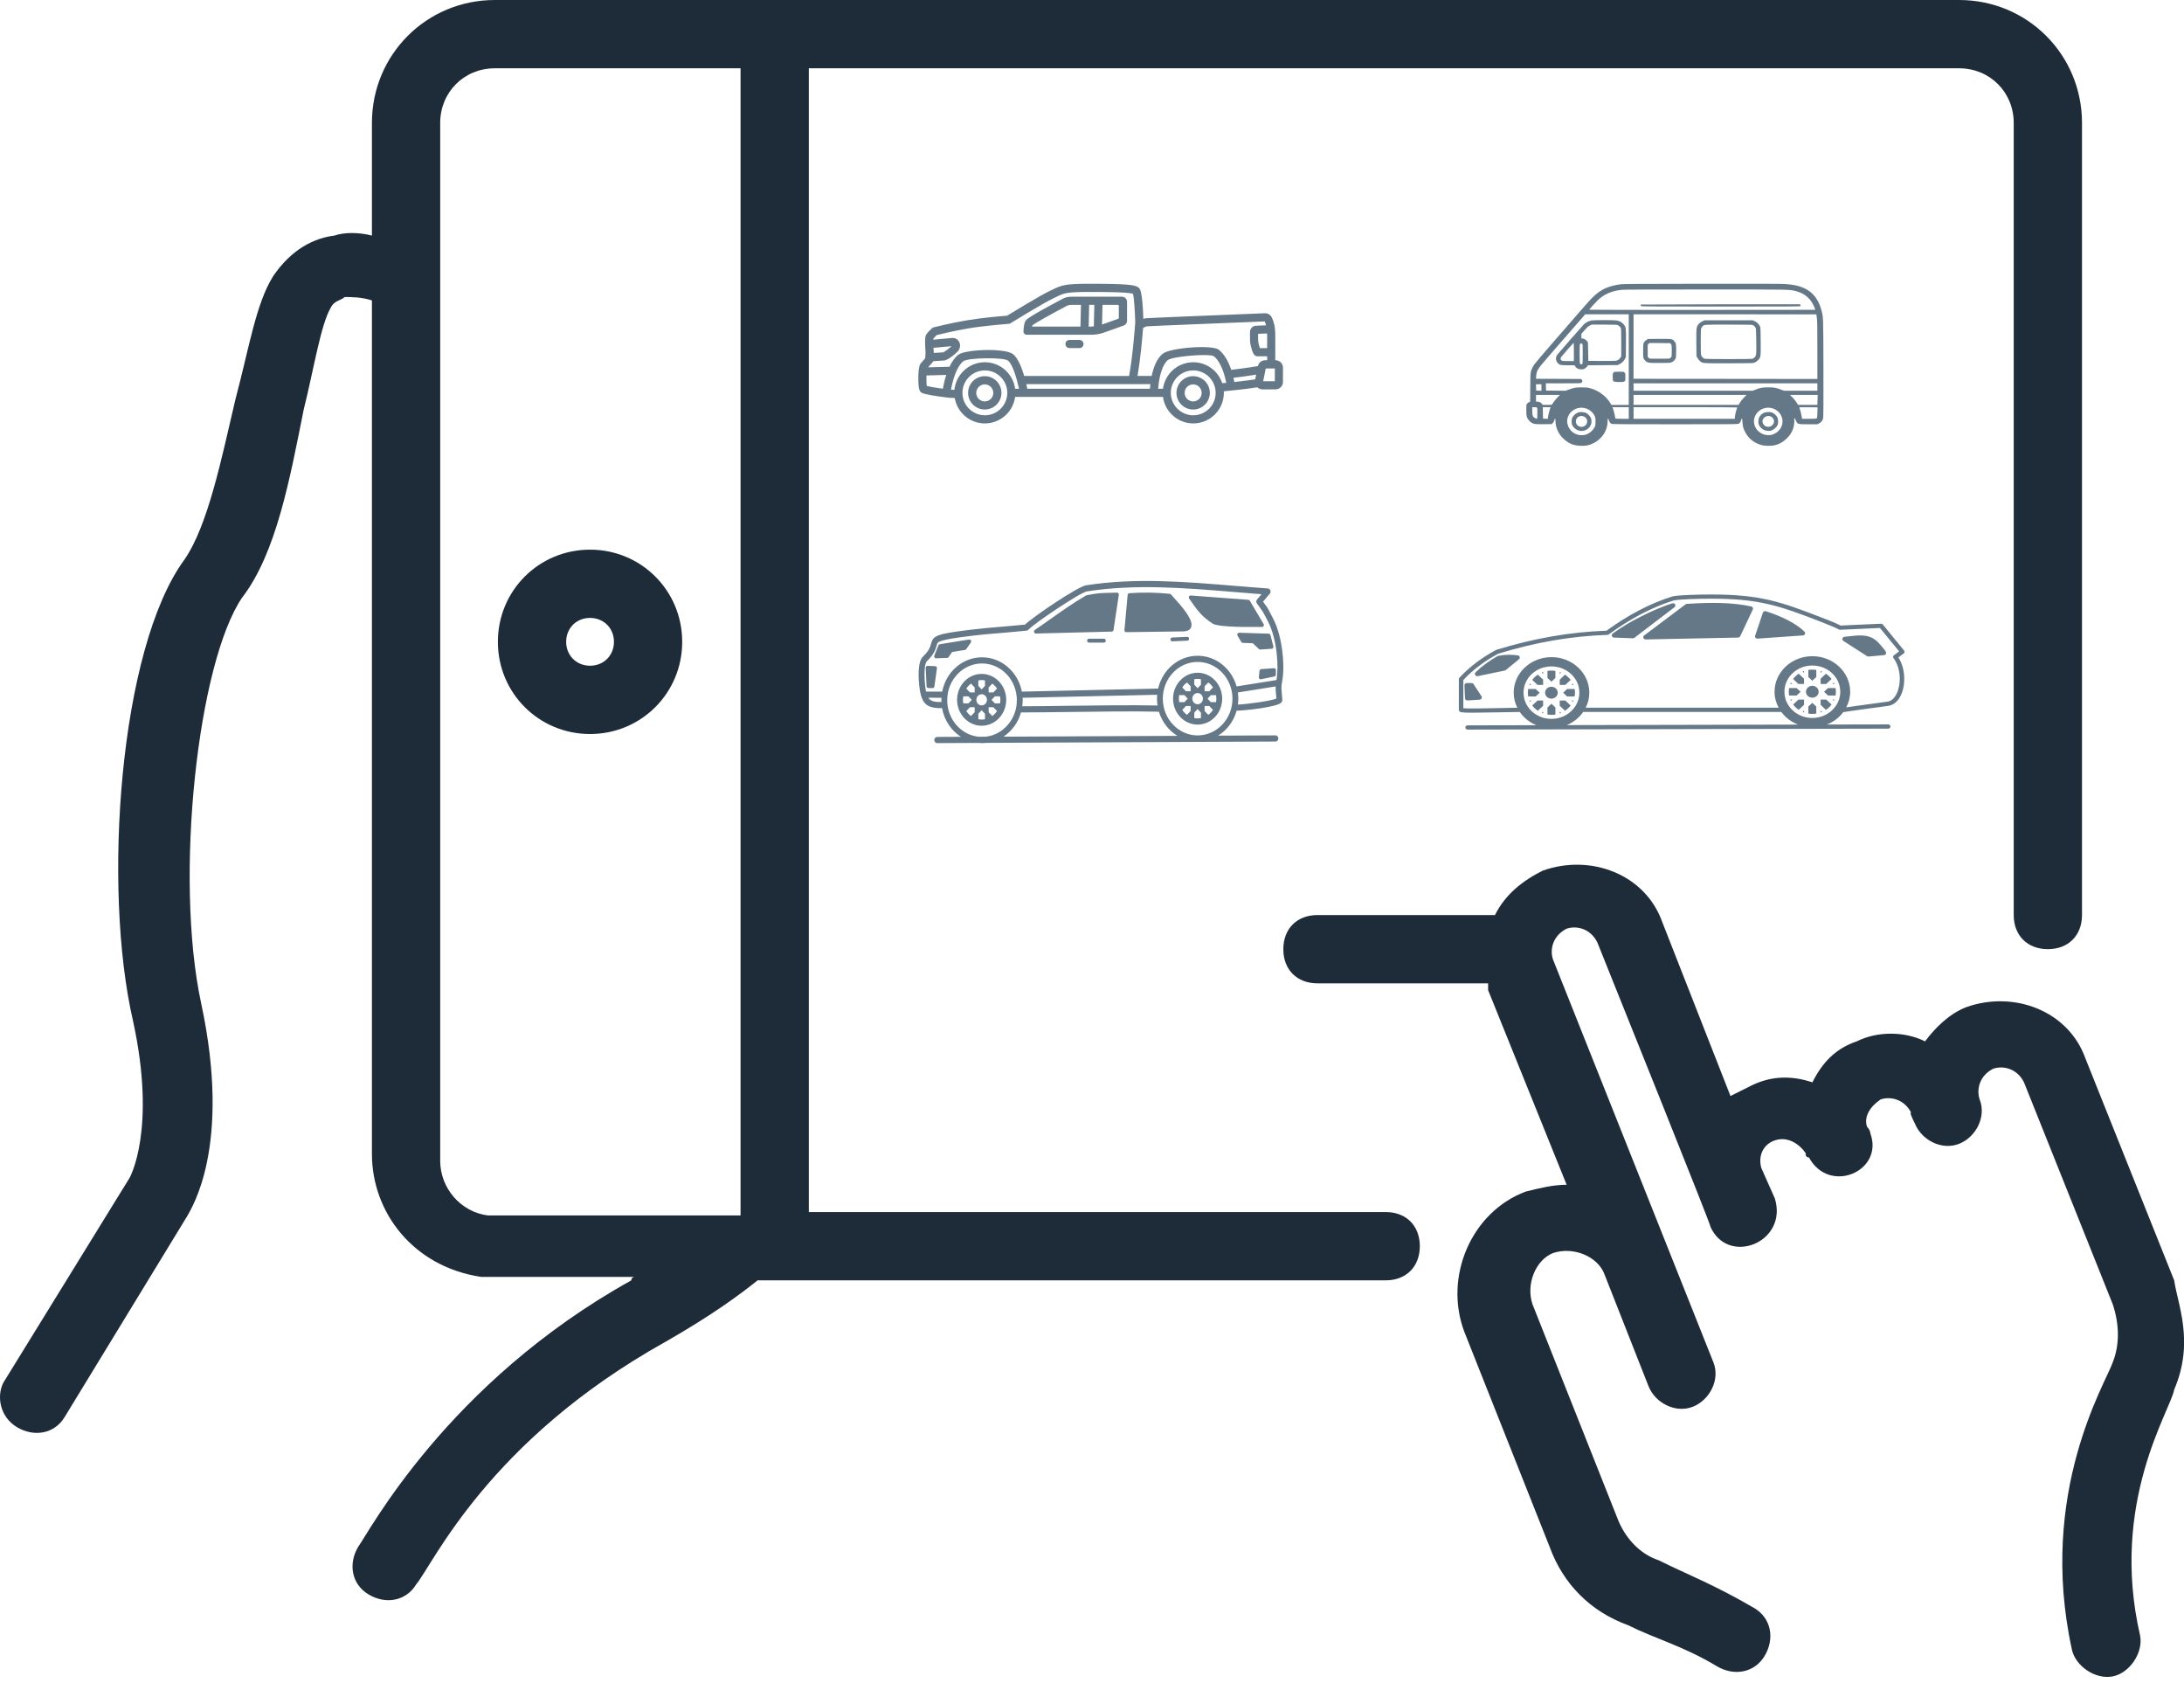 <svg width="61" height="47" viewBox="0 0 61 47" fill="none" xmlns="http://www.w3.org/2000/svg">
<path d="M60.726 35.752L58.247 29.555C57.771 28.22 56.245 27.648 54.911 28.125C54.434 28.316 54.053 28.697 53.767 29.078C53.195 28.792 52.432 28.792 51.86 29.078C51.288 29.269 50.907 29.65 50.621 30.222C50.049 30.032 49.477 30.032 48.905 30.318C48.714 30.413 48.523 30.508 48.333 30.604L46.426 25.742C45.949 24.407 44.424 23.835 43.089 24.311C42.517 24.598 42.041 24.979 41.755 25.551H36.797C36.225 25.551 35.844 25.932 35.844 26.504C35.844 27.076 36.225 27.458 36.797 27.458H41.564C41.564 27.553 41.564 27.553 41.564 27.648L43.757 33.082C43.375 33.082 42.994 33.178 42.612 33.273C41.087 33.845 40.325 35.656 40.897 37.182L43.28 43.188C43.661 44.236 44.424 44.999 45.472 45.38C46.235 45.762 46.998 45.953 47.951 46.525C48.428 46.81 49 46.715 49.286 46.239C49.572 45.762 49.477 45.19 49 44.904C47.856 44.236 47.093 43.95 46.331 43.569C45.758 43.378 45.377 42.902 45.187 42.425L42.803 36.419C42.612 35.847 42.898 35.18 43.375 34.989C43.947 34.798 44.614 35.084 44.805 35.561L46.044 38.707C46.235 39.184 46.807 39.47 47.284 39.279C47.761 39.088 48.047 38.516 47.856 38.04C46.903 35.656 44.328 29.174 43.375 26.79C43.28 26.504 43.375 26.123 43.757 25.932C44.042 25.837 44.424 25.932 44.614 26.314C44.996 27.267 47.951 34.608 47.761 34.226C48.237 35.37 49.953 34.703 49.572 33.464L49.191 32.606C49.095 32.224 49.286 31.938 49.572 31.843C50.144 31.652 50.525 32.32 50.43 32.224C50.43 32.224 50.43 32.32 50.525 32.32C51.097 33.368 52.623 32.701 52.241 31.652C52.241 31.652 52.241 31.557 52.146 31.462C52.051 31.176 52.241 30.89 52.527 30.699C52.813 30.604 53.195 30.699 53.385 31.08C53.385 31.08 53.29 30.985 53.481 31.366C53.671 31.843 54.243 32.129 54.72 31.938C55.197 31.748 55.483 31.176 55.292 30.699C55.197 30.413 55.292 30.032 55.673 29.841C55.959 29.746 56.341 29.841 56.531 30.222L59.01 36.419C59.201 36.991 59.201 37.563 59.01 38.04C58.819 38.612 56.913 41.662 57.866 46.048C57.961 46.525 58.533 46.906 59.01 46.81C59.487 46.715 59.868 46.143 59.773 45.666C58.915 41.948 60.631 39.374 60.726 38.802C61.298 37.468 60.821 36.419 60.726 35.752Z" fill="#1E2C3A"/>
<path d="M16.48 20.496C17.91 20.496 19.054 19.352 19.054 17.922C19.054 16.492 17.91 15.348 16.48 15.348C15.05 15.348 13.906 16.492 13.906 17.922C13.906 19.352 15.05 20.496 16.48 20.496ZM16.48 17.254C16.862 17.254 17.148 17.54 17.148 17.922C17.148 18.303 16.862 18.589 16.48 18.589C16.099 18.589 15.813 18.303 15.813 17.922C15.813 17.54 16.099 17.254 16.48 17.254Z" fill="#1E2C3A"/>
<path d="M0.473 39.85C0.95 40.136 1.522 40.041 1.808 39.564L5.24 33.939C5.335 33.748 6.479 32.032 5.621 28.028C4.859 24.501 5.526 18.495 6.765 16.683C7.719 15.444 8.1 13.347 8.482 11.44C8.768 10.296 8.958 9.057 9.244 8.58C9.34 8.389 9.53 8.389 9.626 8.294C9.816 8.294 10.102 8.294 10.388 8.389C10.388 14.396 10.388 26.408 10.388 32.223C10.388 33.844 11.532 35.369 13.439 35.655C13.82 35.655 13.63 35.655 17.729 35.655C17.729 35.655 17.634 35.655 17.634 35.751C12.486 38.611 10.293 42.805 10.007 43.187C9.721 43.663 9.816 44.235 10.293 44.521C10.77 44.807 11.341 44.712 11.628 44.235C12.104 43.663 13.63 40.231 18.587 37.467C19.922 36.704 20.684 36.132 21.161 35.751H38.703C39.275 35.751 39.656 35.369 39.656 34.797C39.656 34.225 39.275 33.844 38.703 33.844H22.591V1.907H54.719C55.577 1.907 56.244 2.574 56.244 3.432V25.55C56.244 26.122 56.626 26.503 57.197 26.503C57.77 26.503 58.151 26.122 58.151 25.55V3.432C58.151 1.525 56.626 0 54.719 0H13.82C11.914 0 10.388 1.525 10.388 3.432V6.578C10.007 6.483 9.626 6.483 9.34 6.578C8.577 6.673 8.005 7.15 7.623 7.722C7.147 8.485 6.956 9.724 6.575 11.154C6.193 12.775 5.812 14.681 5.145 15.635C3.333 18.114 2.857 24.787 3.715 28.505C4.382 31.556 3.619 32.89 3.619 32.89L0.092 38.611C-0.099 38.992 -0.003 39.564 0.473 39.85ZM12.295 3.432C12.295 2.574 12.962 1.907 13.82 1.907H20.684V33.939C18.11 33.939 13.916 33.939 13.63 33.939C12.867 33.844 12.295 33.176 12.295 32.414C12.295 25.454 12.295 10.296 12.295 3.432Z" fill="#1E2C3A"/>
<path d="M31.336 8.285H29.915C29.818 8.285 29.724 8.312 29.651 8.36C29.311 8.538 28.731 8.85 28.656 8.942C28.644 8.956 28.612 8.995 28.595 9.135C28.594 9.149 28.589 9.202 28.586 9.252C28.583 9.303 28.623 9.347 28.674 9.347H30.481C30.588 9.347 30.694 9.331 30.8 9.298L31.38 9.092C31.439 9.073 31.479 9.019 31.479 8.957V8.427C31.477 8.348 31.415 8.285 31.336 8.285ZM30.178 9.119H28.827C28.829 9.104 28.833 9.092 28.835 9.084C28.917 9.017 29.359 8.771 29.765 8.557C29.81 8.529 29.861 8.513 29.915 8.513H30.192L30.178 9.119ZM30.551 9.113C30.527 9.115 30.505 9.119 30.481 9.119H30.407L30.421 8.513H30.565L30.551 9.113ZM31.249 8.879C31.249 8.887 31.244 8.897 31.235 8.9L30.78 9.062L30.793 8.513H31.227C31.239 8.513 31.249 8.524 31.249 8.536L31.249 8.879Z" fill="#657888"/>
<path d="M27.505 10.504C27.247 10.504 27.039 10.713 27.039 10.97C27.039 11.226 27.249 11.435 27.505 11.435C27.761 11.435 27.971 11.226 27.971 10.97C27.971 10.713 27.761 10.504 27.505 10.504ZM27.505 11.209C27.374 11.209 27.267 11.101 27.267 10.971C27.267 10.84 27.374 10.733 27.505 10.733C27.636 10.733 27.743 10.84 27.743 10.971C27.743 11.102 27.636 11.209 27.505 11.209Z" fill="#657888"/>
<path d="M33.325 10.504C33.068 10.504 32.859 10.713 32.859 10.97C32.859 11.226 33.069 11.435 33.325 11.435C33.581 11.435 33.791 11.226 33.791 10.97C33.791 10.713 33.582 10.504 33.325 10.504ZM33.325 11.209C33.194 11.209 33.087 11.101 33.087 10.971C33.087 10.84 33.194 10.733 33.325 10.733C33.456 10.733 33.563 10.84 33.563 10.971C33.563 11.102 33.457 11.209 33.325 11.209Z" fill="#657888"/>
<path d="M35.626 10.059H35.619V9.377C35.619 9.092 35.57 8.979 35.535 8.895L35.525 8.873C35.492 8.794 35.414 8.744 35.329 8.747C35.002 8.76 32.128 8.875 32.02 8.885C31.99 8.889 31.961 8.894 31.934 8.903C31.909 8.14 31.842 8.07 31.814 8.043C31.728 7.953 31.514 7.923 30.413 7.923C29.768 7.923 29.656 7.962 29.425 8.074C29.397 8.088 29.366 8.104 29.331 8.119C29.064 8.242 28.28 8.723 28.129 8.815C27.997 8.825 27.432 8.872 27.019 8.942C26.559 9.018 26.086 9.139 26.081 9.14L26.055 9.146L26.035 9.164C26.005 9.191 25.907 9.281 25.868 9.345C25.854 9.37 25.818 9.431 25.852 9.841L25.841 10.004L25.717 10.146L25.708 10.158C25.635 10.264 25.637 10.728 25.672 10.861C25.678 10.882 25.694 10.944 25.746 10.969C25.83 11.017 26.203 11.069 26.417 11.095L26.494 11.104L26.531 11.108L26.666 11.113C26.734 11.515 27.085 11.823 27.507 11.823C27.94 11.823 28.297 11.499 28.353 11.083H32.483C32.538 11.499 32.896 11.823 33.329 11.823C33.8 11.823 34.183 11.439 34.183 10.969C34.183 10.954 34.181 10.939 34.181 10.926L34.391 10.904C34.684 10.878 35.003 10.832 35.117 10.815C35.156 10.85 35.205 10.872 35.257 10.872H35.627C35.742 10.872 35.834 10.778 35.834 10.665V10.267C35.834 10.152 35.74 10.059 35.626 10.059ZM35.392 9.377V9.721H35.189C35.182 9.7 35.173 9.67 35.161 9.628C35.147 9.576 35.139 9.523 35.139 9.468V9.321L35.389 9.311C35.391 9.331 35.392 9.353 35.392 9.377ZM26.335 10.854C26.154 10.83 25.968 10.799 25.886 10.777C25.876 10.716 25.873 10.593 25.877 10.484L26.43 10.469C26.381 10.618 26.351 10.761 26.335 10.854ZM27.508 11.596C27.163 11.596 26.881 11.314 26.881 10.969C26.881 10.624 27.163 10.343 27.508 10.343C27.853 10.343 28.134 10.624 28.134 10.969C28.134 11.315 27.853 11.596 27.508 11.596ZM28.353 10.855C28.297 10.438 27.94 10.115 27.507 10.115C27.065 10.115 26.7 10.453 26.657 10.885L26.562 10.882C26.603 10.646 26.709 10.244 26.906 10.086C27.046 9.986 28.026 9.973 28.155 10.069C28.281 10.169 28.399 10.562 28.462 10.856L28.353 10.855ZM28.296 9.89C28.071 9.71 26.951 9.755 26.762 9.908C26.661 9.99 26.581 10.111 26.52 10.241L25.924 10.256L26.062 10.098L26.064 10.085L26.378 10.066C26.491 10.047 26.708 9.864 26.757 9.805C26.82 9.73 26.833 9.628 26.79 9.547C26.752 9.473 26.676 9.431 26.592 9.437C26.564 9.439 26.239 9.469 26.067 9.485C26.069 9.474 26.069 9.463 26.07 9.455C26.087 9.433 26.127 9.39 26.165 9.355C26.271 9.329 26.669 9.233 27.057 9.168C27.508 9.093 28.167 9.043 28.174 9.042L28.201 9.04L28.225 9.025C28.234 9.019 29.15 8.456 29.425 8.328C29.462 8.311 29.495 8.295 29.524 8.28C29.71 8.189 29.787 8.152 30.413 8.152C30.741 8.152 31.49 8.152 31.645 8.203C31.673 8.304 31.698 8.665 31.708 8.998C31.695 9.175 31.637 9.961 31.535 10.498H28.606C28.536 10.261 28.433 9.999 28.296 9.89L28.296 9.89ZM26.08 9.831C26.076 9.793 26.074 9.752 26.072 9.712C26.212 9.699 26.477 9.675 26.576 9.666C26.529 9.715 26.391 9.821 26.343 9.839L26.081 9.855L26.083 9.841L26.08 9.831ZM32.118 10.855H28.694C28.687 10.819 28.677 10.774 28.665 10.726H32.13C32.124 10.774 32.12 10.819 32.118 10.855ZM33.328 11.596C32.982 11.596 32.701 11.314 32.701 10.969C32.701 10.624 32.982 10.343 33.328 10.343C33.673 10.343 33.954 10.624 33.954 10.969C33.954 11.315 33.674 11.596 33.328 11.596ZM34.138 10.7C34.025 10.361 33.705 10.115 33.328 10.115C32.895 10.115 32.539 10.438 32.482 10.855H32.347C32.351 10.815 32.355 10.772 32.361 10.726H32.364V10.7C32.397 10.467 32.47 10.179 32.618 10.055C32.742 9.951 33.751 9.867 33.9 9.945C34.1 10.098 34.207 10.468 34.249 10.69L34.138 10.7ZM35.058 10.593C34.948 10.609 34.712 10.642 34.475 10.667C34.469 10.634 34.461 10.593 34.45 10.549C34.588 10.533 34.827 10.504 35.085 10.461L35.058 10.593ZM35.134 10.222C34.826 10.274 34.528 10.311 34.389 10.327C34.32 10.122 34.21 9.895 34.037 9.763C33.849 9.621 32.679 9.708 32.472 9.879C32.304 10.02 32.214 10.27 32.167 10.497H31.77C31.852 10.043 31.904 9.455 31.927 9.159C31.956 9.14 32.001 9.116 32.043 9.112C32.135 9.103 34.426 9.011 35.323 8.975L35.328 8.986C35.339 9.013 35.352 9.043 35.363 9.084L35.084 9.095C34.989 9.095 34.913 9.175 34.913 9.272V9.467C34.913 9.543 34.923 9.616 34.943 9.687C34.981 9.827 35.014 9.949 35.124 9.949H35.392V10.059H35.337C35.238 10.059 35.154 10.128 35.134 10.222ZM35.606 10.645H35.281L35.353 10.288H35.607L35.607 10.645H35.606Z" fill="#657888"/>
<path d="M30.15 9.492H29.872C29.809 9.492 29.758 9.543 29.758 9.606C29.758 9.669 29.809 9.72 29.872 9.72H30.15C30.212 9.72 30.264 9.669 30.264 9.606C30.264 9.544 30.213 9.492 30.15 9.492Z" fill="#657888"/>
<path d="M49.569 12.432C49.7 12.399 49.791 12.349 49.889 12.257C49.987 12.166 50.041 12.086 50.078 11.981C50.106 11.903 50.123 11.781 50.115 11.717C50.108 11.658 50.127 11.665 50.154 11.73C50.203 11.848 50.198 11.847 50.51 11.847H50.757L50.807 11.822C50.871 11.791 50.909 11.742 50.922 11.674C50.929 11.64 50.931 11.187 50.929 10.274C50.925 8.799 50.928 8.866 50.869 8.648C50.78 8.315 50.581 8.098 50.275 8.001C50.145 7.96 50.018 7.939 49.828 7.929C49.717 7.923 48.929 7.921 47.497 7.923C45.532 7.926 45.326 7.927 45.238 7.941C44.926 7.989 44.736 8.073 44.541 8.249C44.445 8.336 44.344 8.445 44.11 8.717C44.029 8.812 43.903 8.957 43.829 9.042C42.97 10.027 42.853 10.165 42.815 10.239C42.745 10.373 42.745 10.373 42.741 10.818L42.738 11.217L42.706 11.229C42.689 11.236 42.665 11.255 42.652 11.272C42.63 11.301 42.63 11.308 42.63 11.451C42.63 11.548 42.635 11.612 42.643 11.635C42.663 11.692 42.709 11.755 42.756 11.789C42.829 11.842 42.87 11.848 43.119 11.845L43.338 11.842L43.368 11.815C43.387 11.798 43.403 11.77 43.413 11.736C43.421 11.708 43.432 11.685 43.436 11.685C43.44 11.685 43.444 11.707 43.444 11.734C43.444 11.94 43.528 12.127 43.685 12.266C43.822 12.389 43.955 12.441 44.146 12.448C44.291 12.453 44.374 12.438 44.49 12.383C44.742 12.263 44.901 12.024 44.901 11.764C44.901 11.72 44.905 11.685 44.91 11.685C44.915 11.685 44.925 11.706 44.934 11.731C44.956 11.793 44.973 11.816 45.011 11.833C45.039 11.845 45.214 11.847 46.782 11.847C48.23 11.847 48.527 11.845 48.553 11.835C48.59 11.82 48.616 11.786 48.63 11.731C48.649 11.661 48.661 11.677 48.667 11.781C48.674 11.902 48.691 11.964 48.745 12.068C48.834 12.239 48.974 12.354 49.172 12.42C49.27 12.453 49.464 12.459 49.569 12.432ZM49.231 12.118C48.964 12 48.906 11.675 49.118 11.486C49.35 11.279 49.727 11.404 49.781 11.706C49.816 11.898 49.687 12.086 49.483 12.141C49.413 12.161 49.304 12.151 49.231 12.118ZM49.45 12.028C49.533 12.007 49.612 11.943 49.648 11.867C49.676 11.807 49.669 11.695 49.633 11.638C49.602 11.588 49.55 11.544 49.494 11.52C49.432 11.494 49.313 11.501 49.254 11.534C49.164 11.584 49.119 11.655 49.113 11.755C49.111 11.803 49.114 11.832 49.127 11.863C49.149 11.918 49.216 11.985 49.273 12.008C49.326 12.029 49.408 12.039 49.45 12.028ZM49.308 11.899C49.264 11.875 49.226 11.814 49.226 11.769C49.226 11.643 49.389 11.568 49.49 11.648C49.524 11.675 49.55 11.723 49.55 11.761C49.55 11.88 49.416 11.957 49.308 11.899ZM44.076 12.14C43.919 12.101 43.804 11.976 43.776 11.817C43.755 11.699 43.806 11.565 43.904 11.482C44.102 11.313 44.412 11.372 44.532 11.601C44.562 11.66 44.563 11.666 44.563 11.77C44.563 11.871 44.562 11.882 44.536 11.93C44.484 12.031 44.372 12.12 44.267 12.143C44.211 12.155 44.131 12.154 44.076 12.141V12.14ZM44.246 12.024C44.409 11.981 44.495 11.811 44.43 11.663C44.41 11.618 44.345 11.553 44.297 11.529C44.272 11.517 44.234 11.509 44.186 11.507C44.123 11.503 44.106 11.506 44.062 11.525C44.001 11.552 43.947 11.601 43.918 11.657C43.888 11.715 43.888 11.826 43.918 11.88C43.984 11.998 44.119 12.057 44.246 12.024H44.246ZM44.114 11.909C43.985 11.863 43.979 11.684 44.104 11.63C44.157 11.608 44.193 11.608 44.245 11.633C44.304 11.662 44.33 11.701 44.33 11.766C44.33 11.825 44.307 11.865 44.255 11.898C44.219 11.921 44.159 11.925 44.114 11.909ZM50.327 11.66C50.31 11.556 50.289 11.469 50.273 11.431C50.263 11.407 50.255 11.383 50.255 11.378C50.255 11.373 50.348 11.37 50.51 11.372L50.765 11.374L50.761 11.518C50.758 11.632 50.755 11.666 50.743 11.678C50.73 11.692 50.707 11.694 50.53 11.694H50.332L50.327 11.66ZM45.626 11.532V11.37H47.073C47.87 11.37 48.521 11.373 48.521 11.377C48.521 11.381 48.513 11.408 48.502 11.437C48.48 11.497 48.455 11.619 48.455 11.663V11.694H47.04H45.626V11.532ZM45.117 11.682C45.115 11.676 45.108 11.639 45.102 11.599C45.095 11.559 45.078 11.492 45.064 11.448L45.037 11.37H45.264H45.492V11.532V11.694H45.306C45.165 11.694 45.119 11.691 45.117 11.682ZM43.094 11.529L43.091 11.37H43.2H43.309L43.281 11.453C43.266 11.499 43.248 11.572 43.242 11.615L43.231 11.694L43.164 11.692L43.096 11.689L43.094 11.529ZM42.864 11.668C42.808 11.631 42.801 11.611 42.798 11.486L42.795 11.37H42.845C42.945 11.37 42.939 11.359 42.939 11.531C42.939 11.614 42.936 11.684 42.933 11.688C42.924 11.696 42.892 11.687 42.863 11.668L42.864 11.668ZM50.198 11.268C50.162 11.207 50.104 11.135 50.047 11.079L49.994 11.027H50.381H50.768L50.765 11.147C50.763 11.212 50.761 11.275 50.761 11.286L50.76 11.306H50.49H50.22L50.198 11.268ZM45.626 11.167V11.027H47.204H48.783L48.739 11.07C48.68 11.128 48.624 11.197 48.588 11.257L48.558 11.306H47.092H45.626V11.167ZM44.977 11.256C44.856 11.056 44.639 10.898 44.401 10.837C44.338 10.82 44.3 10.817 44.173 10.817C44.005 10.817 43.968 10.823 43.812 10.88L43.727 10.911L43.455 10.908L43.182 10.906L43.179 10.805L43.177 10.703H43.665C44.153 10.703 44.153 10.703 44.175 10.684C44.202 10.66 44.203 10.631 44.179 10.603L44.16 10.582L43.53 10.579L42.899 10.577L42.906 10.503C42.921 10.342 42.939 10.312 43.23 9.978C43.303 9.894 43.5 9.667 43.668 9.474C43.836 9.281 44.042 9.045 44.125 8.95L44.276 8.776H44.884H45.492V10.041V11.307H45.25H45.008L44.977 11.256ZM45.372 10.649C45.396 10.63 45.397 10.627 45.397 10.527C45.397 10.429 45.396 10.422 45.373 10.401C45.351 10.38 45.345 10.379 45.221 10.379C45.096 10.379 45.09 10.38 45.068 10.401C45.046 10.422 45.044 10.429 45.044 10.517C45.044 10.569 45.047 10.618 45.05 10.626C45.063 10.657 45.106 10.667 45.228 10.667C45.334 10.667 45.349 10.665 45.372 10.649ZM44.234 10.306C44.273 10.291 44.319 10.254 44.335 10.226L44.349 10.2L44.766 10.197L45.182 10.194L45.233 10.169C45.3 10.136 45.355 10.082 45.386 10.02L45.411 9.969L45.414 9.583C45.417 9.149 45.416 9.139 45.352 9.059C45.305 9.002 45.232 8.96 45.155 8.948C45.082 8.936 44.55 8.935 44.464 8.947C44.382 8.958 44.298 8.999 44.238 9.057C44.191 9.103 43.536 9.852 43.495 9.906C43.442 9.977 43.448 10.074 43.51 10.138C43.564 10.195 43.581 10.199 43.791 10.199H43.976L43.995 10.23C44.026 10.28 44.084 10.31 44.153 10.313C44.185 10.315 44.222 10.311 44.234 10.306L44.234 10.306ZM44.13 10.154C44.124 10.144 44.12 10.039 44.12 9.876C44.12 9.651 44.123 9.613 44.135 9.601C44.144 9.593 44.156 9.586 44.163 9.586C44.17 9.586 44.183 9.593 44.191 9.601C44.204 9.613 44.206 9.651 44.206 9.883C44.206 10.079 44.203 10.153 44.195 10.161C44.177 10.178 44.141 10.174 44.13 10.154ZM44.358 9.816C44.355 9.673 44.352 9.554 44.351 9.553C44.293 9.484 44.244 9.451 44.197 9.451H44.168L44.168 9.386L44.169 9.321L44.261 9.217C44.334 9.136 44.365 9.108 44.406 9.089L44.457 9.064H44.803C45.023 9.064 45.158 9.068 45.175 9.074C45.208 9.086 45.251 9.123 45.269 9.156C45.28 9.176 45.282 9.251 45.282 9.565V9.95L45.259 9.988C45.235 10.027 45.19 10.059 45.142 10.073C45.128 10.077 44.947 10.08 44.739 10.079L44.363 10.077L44.358 9.816ZM43.612 10.063C43.594 10.05 43.587 10.036 43.587 10.014C43.587 9.988 43.611 9.956 43.759 9.787C43.854 9.679 43.938 9.585 43.945 9.578C43.957 9.566 43.959 9.601 43.959 9.823V10.082H43.798C43.65 10.082 43.635 10.08 43.612 10.063ZM43.068 11.277C43.044 11.24 42.994 11.216 42.942 11.216H42.901V11.122V11.027H43.237H43.572L43.518 11.079C43.462 11.134 43.364 11.259 43.353 11.289C43.348 11.305 43.339 11.306 43.217 11.306L43.087 11.306L43.068 11.277ZM49.748 10.88C49.605 10.825 49.552 10.816 49.388 10.816C49.224 10.816 49.166 10.826 49.031 10.88L48.955 10.91H47.29H45.626V10.807V10.703H48.193H50.76V10.807V10.91H50.294H49.828L49.748 10.88ZM42.903 10.818L42.9 10.73H42.977H43.053V10.821V10.911L42.98 10.908L42.906 10.906L42.903 10.818ZM45.626 9.677V8.776H48.178C49.583 8.776 50.731 8.777 50.731 8.778C50.731 8.78 50.738 8.825 50.746 8.88C50.757 8.961 50.76 9.126 50.76 9.78V10.582L48.193 10.579L45.625 10.577L45.626 9.677ZM48.998 10.129C49.025 10.12 49.06 10.096 49.094 10.064C49.18 9.983 49.18 9.984 49.177 9.531C49.174 9.163 49.173 9.148 49.154 9.108C49.124 9.048 49.071 8.996 49.009 8.968L48.955 8.943H48.283H47.611L47.547 8.973C47.5 8.994 47.472 9.015 47.445 9.048C47.379 9.126 47.377 9.139 47.38 9.565L47.383 9.942L47.41 9.994C47.425 10.022 47.456 10.061 47.479 10.081C47.559 10.147 47.53 10.145 48.283 10.144C48.871 10.143 48.96 10.142 48.998 10.129H48.998ZM47.615 10.018C47.572 10.007 47.526 9.96 47.512 9.913C47.499 9.868 47.499 9.225 47.512 9.179C47.518 9.161 47.533 9.133 47.547 9.118C47.597 9.062 47.563 9.064 48.273 9.064C48.708 9.064 48.929 9.067 48.947 9.074C48.981 9.086 49.014 9.115 49.034 9.15C49.046 9.172 49.049 9.23 49.053 9.506C49.058 9.902 49.056 9.927 49.01 9.975C48.992 9.994 48.963 10.014 48.947 10.018C48.904 10.03 47.659 10.03 47.615 10.018L47.615 10.018ZM46.672 10.122C46.723 10.107 46.774 10.063 46.798 10.014C46.813 9.983 46.816 9.954 46.816 9.797C46.816 9.598 46.812 9.577 46.759 9.52C46.705 9.462 46.687 9.459 46.339 9.462L46.029 9.465L45.989 9.49C45.967 9.504 45.938 9.532 45.923 9.552C45.897 9.59 45.897 9.59 45.894 9.775C45.89 9.988 45.895 10.012 45.951 10.069C46.012 10.132 46.038 10.136 46.358 10.135C46.56 10.135 46.641 10.132 46.672 10.122V10.122ZM46.047 9.989L46.021 9.964V9.793V9.621L46.048 9.599L46.075 9.577L46.361 9.579L46.646 9.582L46.669 9.607C46.692 9.632 46.692 9.637 46.692 9.794C46.692 9.953 46.692 9.955 46.668 9.982C46.655 9.997 46.635 10.011 46.623 10.013C46.611 10.015 46.483 10.017 46.338 10.016L46.074 10.014L46.047 9.989ZM44.387 8.648C44.387 8.64 44.556 8.452 44.624 8.386C44.797 8.216 45.016 8.121 45.304 8.092C45.365 8.086 46.156 8.083 47.638 8.083C50.04 8.083 49.968 8.082 50.155 8.127C50.411 8.19 50.594 8.353 50.683 8.598L50.702 8.65L49.9 8.652C48.215 8.657 44.387 8.654 44.387 8.648V8.648ZM50.283 8.547C50.298 8.53 50.287 8.497 50.266 8.496C50.22 8.492 45.839 8.499 45.833 8.503C45.822 8.509 45.824 8.537 45.837 8.549C45.846 8.557 46.353 8.56 48.06 8.56C49.982 8.56 50.273 8.558 50.283 8.547Z" fill="#657888"/>
<path d="M25.674 19.139C25.654 18.948 25.624 18.485 25.775 18.339C25.951 18.169 25.98 18.064 26.003 17.98C26.065 17.748 26.145 17.703 27.093 17.586C27.383 17.55 27.69 17.524 27.987 17.499C28.199 17.481 28.418 17.462 28.629 17.441C28.865 17.215 30.1 16.38 30.331 16.344C31.703 16.127 33.12 16.245 34.489 16.359C34.794 16.384 35.108 16.41 35.411 16.432C35.442 16.434 35.469 16.454 35.481 16.485C35.493 16.516 35.487 16.551 35.467 16.575L35.276 16.801C35.288 16.818 35.3 16.833 35.31 16.847C35.404 16.972 35.407 16.977 35.47 17.102C35.491 17.142 35.519 17.196 35.559 17.273C35.839 17.807 35.892 18.68 35.806 19.048C35.806 19.049 35.807 19.049 35.807 19.05C35.809 19.069 35.805 19.087 35.797 19.102C35.785 19.196 35.794 19.295 35.804 19.399C35.809 19.444 35.814 19.49 35.816 19.536C35.819 19.566 35.807 19.596 35.785 19.619C35.666 19.742 34.811 19.837 34.539 19.846C34.456 20.142 34.269 20.388 34.023 20.541L35.623 20.534C35.667 20.534 35.704 20.572 35.705 20.619C35.705 20.667 35.669 20.706 35.623 20.706L27.544 20.743C27.506 20.748 27.467 20.75 27.428 20.75C27.394 20.75 27.361 20.748 27.328 20.744L26.177 20.75H26.177C26.132 20.75 26.095 20.712 26.095 20.664C26.095 20.616 26.131 20.578 26.176 20.577L26.838 20.574C26.569 20.4 26.372 20.112 26.312 19.773C25.97 19.782 25.808 19.697 25.727 19.433C25.726 19.429 25.725 19.424 25.724 19.421C25.701 19.342 25.685 19.25 25.673 19.138L25.674 19.139ZM35.417 17.356C35.376 17.279 35.348 17.225 35.328 17.184C35.289 17.108 35.241 17.031 35.183 16.954C35.162 16.927 35.137 16.893 35.106 16.851C35.082 16.818 35.083 16.771 35.11 16.74L35.235 16.592C34.984 16.574 34.727 16.552 34.478 16.531C33.117 16.418 31.71 16.301 30.356 16.514C30.168 16.544 28.871 17.416 28.726 17.582C28.712 17.597 28.694 17.607 28.674 17.609C28.453 17.632 28.223 17.652 28.001 17.671C27.705 17.695 27.399 17.721 27.113 17.757C26.63 17.816 26.395 17.857 26.275 17.901C26.186 17.934 26.18 17.953 26.16 18.027C26.135 18.121 26.097 18.263 25.886 18.466C25.825 18.525 25.804 18.806 25.837 19.12C25.844 19.194 25.853 19.256 25.864 19.311L26.316 19.311C26.422 18.765 26.88 18.354 27.428 18.354C27.976 18.354 28.436 18.766 28.541 19.312L32.347 19.227C32.468 18.702 32.916 18.311 33.45 18.311C33.964 18.311 34.399 18.672 34.539 19.167L35.651 18.989C35.724 18.646 35.67 17.84 35.417 17.357L35.417 17.356ZM32.32 19.4L28.561 19.484C28.563 19.506 28.565 19.529 28.565 19.552C28.565 19.609 28.56 19.666 28.552 19.721C28.886 19.721 29.337 19.715 29.814 19.708C30.666 19.697 31.623 19.684 32.331 19.7C32.321 19.637 32.315 19.574 32.315 19.509C32.315 19.472 32.317 19.436 32.32 19.401L32.32 19.4ZM35.651 19.506C35.649 19.477 35.646 19.448 35.643 19.418C35.634 19.336 35.627 19.252 35.629 19.167L34.574 19.336C34.581 19.393 34.587 19.45 34.587 19.509C34.587 19.565 34.582 19.62 34.575 19.674C34.844 19.662 35.501 19.572 35.651 19.506L35.651 19.506ZM34.423 19.509C34.423 18.943 33.987 18.483 33.45 18.483C32.914 18.483 32.478 18.943 32.478 19.509C32.478 20.074 32.914 20.535 33.45 20.535C33.986 20.535 34.423 20.075 34.423 19.509ZM32.886 20.547C32.643 20.399 32.456 20.16 32.369 19.873C31.66 19.856 30.683 19.869 29.816 19.881C29.347 19.887 28.902 19.893 28.569 19.893H28.517C28.438 20.177 28.26 20.416 28.027 20.57L32.887 20.547L32.886 20.547ZM27.329 20.572L27.534 20.571C28.021 20.515 28.401 20.08 28.401 19.552C28.401 18.986 27.965 18.526 27.428 18.526C26.892 18.526 26.456 18.986 26.456 19.552C26.456 20.081 26.839 20.519 27.329 20.572L27.329 20.572ZM26.295 19.602C26.294 19.585 26.293 19.569 26.293 19.552C26.293 19.529 26.294 19.506 26.296 19.484L25.929 19.483C25.993 19.58 26.101 19.607 26.295 19.602ZM33.279 17.428C33.264 17.215 32.948 16.866 32.776 16.677C32.748 16.646 32.724 16.62 32.705 16.598C32.696 16.588 32.685 16.582 32.672 16.581C32.485 16.562 32.297 16.551 32.108 16.548C31.92 16.545 31.731 16.55 31.542 16.564C31.516 16.565 31.496 16.588 31.495 16.615L31.406 17.593C31.404 17.623 31.424 17.649 31.452 17.652C31.454 17.652 31.456 17.652 31.459 17.652L33.065 17.63H33.068C33.23 17.617 33.287 17.54 33.279 17.428ZM35.301 17.454C35.301 17.444 35.298 17.434 35.294 17.426L34.908 16.774C34.899 16.759 34.884 16.751 34.868 16.749L33.258 16.628C33.23 16.625 33.205 16.648 33.203 16.677C33.202 16.691 33.206 16.703 33.213 16.713C33.338 16.895 33.428 17.022 33.526 17.128C33.624 17.236 33.728 17.32 33.877 17.416C33.937 17.453 34.098 17.477 34.316 17.491C34.57 17.507 34.909 17.511 35.25 17.507C35.279 17.507 35.301 17.483 35.301 17.453L35.301 17.454ZM35.565 18.048L35.484 17.733C35.478 17.711 35.459 17.694 35.436 17.694L34.611 17.668C34.601 17.668 34.59 17.671 34.581 17.676C34.557 17.692 34.55 17.725 34.565 17.75L34.67 17.926C34.678 17.94 34.693 17.95 34.711 17.951L34.992 17.962L35.16 18.121C35.171 18.132 35.185 18.138 35.2 18.137L35.517 18.116C35.521 18.116 35.525 18.116 35.529 18.114C35.556 18.107 35.573 18.077 35.565 18.049L35.565 18.048ZM30.363 17.889C30.363 17.919 30.387 17.943 30.415 17.943H30.834C30.862 17.943 30.885 17.919 30.885 17.889C30.885 17.859 30.862 17.835 30.834 17.835H30.415C30.387 17.835 30.363 17.859 30.363 17.889ZM32.691 17.857C32.693 17.886 32.716 17.91 32.744 17.908L33.164 17.89C33.192 17.889 33.214 17.864 33.212 17.835C33.211 17.805 33.188 17.782 33.16 17.783L32.74 17.801C32.712 17.802 32.69 17.827 32.691 17.857ZM31.249 16.611C31.249 16.607 31.25 16.603 31.25 16.599C31.249 16.569 31.225 16.546 31.197 16.548C31.121 16.551 31.055 16.552 30.993 16.553C30.791 16.558 30.624 16.561 30.345 16.623C30.34 16.625 30.336 16.627 30.331 16.629C29.962 16.845 29.662 17.058 29.361 17.271C29.21 17.378 29.06 17.485 28.904 17.589C28.889 17.599 28.879 17.617 28.879 17.637C28.88 17.667 28.904 17.69 28.932 17.69L31.05 17.636C31.075 17.637 31.097 17.617 31.101 17.59L31.249 16.611L31.249 16.611ZM27.418 18.817C27.796 18.817 28.104 19.142 28.104 19.541C28.104 19.94 27.796 20.265 27.418 20.265C27.04 20.265 26.732 19.94 26.732 19.541C26.732 19.142 27.04 18.817 27.418 18.817ZM26.937 19.757L26.946 19.748H26.934C26.935 19.751 26.936 19.755 26.937 19.757H26.937ZM27.049 19.64L27.142 19.542L27.049 19.444H26.905C26.899 19.475 26.895 19.508 26.895 19.542C26.895 19.575 26.899 19.608 26.905 19.64H27.049ZM27.902 19.748H27.89L27.899 19.758C27.901 19.755 27.901 19.751 27.902 19.748ZM27.931 19.64C27.937 19.608 27.941 19.575 27.941 19.542C27.941 19.508 27.937 19.475 27.931 19.444H27.787L27.694 19.542L27.787 19.64H27.931ZM27.899 19.325L27.889 19.335H27.902C27.9 19.332 27.9 19.329 27.899 19.325ZM27.418 19.697C27.5 19.697 27.566 19.627 27.566 19.541C27.566 19.455 27.5 19.385 27.418 19.385C27.336 19.385 27.27 19.455 27.27 19.541C27.27 19.627 27.336 19.697 27.418 19.697ZM26.934 19.335H26.946L26.937 19.325C26.936 19.329 26.935 19.332 26.934 19.335H26.934ZM26.989 19.227L27.091 19.335H27.223V19.196L27.121 19.088C27.069 19.126 27.025 19.173 26.989 19.227ZM27.223 19.044V19.03C27.22 19.032 27.216 19.032 27.213 19.033L27.223 19.044ZM27.325 19V19.152L27.418 19.25L27.511 19.152V19C27.481 18.994 27.45 18.989 27.418 18.989C27.386 18.989 27.355 18.994 27.325 19ZM27.613 19.044L27.623 19.033C27.62 19.032 27.616 19.031 27.613 19.03V19.044ZM27.715 19.088L27.613 19.196V19.335H27.745L27.847 19.227C27.811 19.173 27.767 19.126 27.715 19.088ZM27.847 19.855L27.745 19.747H27.613V19.886L27.715 19.994C27.767 19.956 27.811 19.909 27.847 19.855ZM27.613 20.039V20.052C27.616 20.05 27.62 20.05 27.622 20.049L27.613 20.039V20.039ZM27.511 20.083V19.93L27.418 19.832L27.325 19.93V20.083C27.355 20.088 27.386 20.093 27.418 20.093C27.45 20.093 27.481 20.088 27.511 20.083ZM27.223 20.039L27.213 20.048C27.217 20.05 27.22 20.05 27.223 20.051V20.038V20.039ZM27.121 19.994L27.223 19.886V19.747H27.091L26.989 19.855C27.025 19.909 27.069 19.956 27.121 19.994ZM26.12 18.601L25.91 18.593H25.904C25.876 18.595 25.854 18.619 25.855 18.649L25.879 19.158V19.16C25.879 19.189 25.902 19.213 25.93 19.213H26.047C26.073 19.213 26.094 19.194 26.098 19.167L26.169 18.663C26.17 18.661 26.17 18.659 26.17 18.657C26.171 18.628 26.148 18.602 26.12 18.602L26.12 18.601ZM27.114 17.945C27.123 17.933 27.127 17.919 27.125 17.903C27.121 17.873 27.095 17.853 27.066 17.857L26.249 17.989C26.232 17.992 26.217 18.003 26.21 18.021L26.096 18.306C26.093 18.313 26.091 18.321 26.092 18.33C26.093 18.36 26.116 18.383 26.145 18.382L26.455 18.371C26.47 18.37 26.485 18.363 26.495 18.349L26.593 18.205L26.953 18.148C26.966 18.146 26.978 18.139 26.987 18.127L27.114 17.945ZM35.636 18.837V18.709C35.634 18.679 35.61 18.657 35.582 18.658L35.229 18.683C35.204 18.684 35.183 18.704 35.179 18.731L35.16 18.907C35.159 18.913 35.159 18.918 35.16 18.924C35.165 18.953 35.192 18.972 35.22 18.967L35.592 18.89C35.617 18.887 35.636 18.864 35.636 18.837L35.636 18.837ZM32.764 19.509C32.764 19.11 33.072 18.785 33.45 18.785C33.828 18.785 34.136 19.11 34.136 19.509C34.136 19.908 33.828 20.233 33.45 20.233C33.072 20.233 32.764 19.908 32.764 19.509ZM33.934 19.715H33.922L33.931 19.725C33.933 19.722 33.933 19.718 33.934 19.715ZM33.964 19.607C33.969 19.575 33.973 19.542 33.973 19.509C33.973 19.475 33.969 19.442 33.964 19.411H33.819L33.726 19.509L33.819 19.607H33.964ZM33.931 19.293L33.921 19.302H33.934C33.932 19.299 33.932 19.296 33.931 19.293ZM33.45 19.665C33.532 19.665 33.598 19.595 33.598 19.508C33.598 19.422 33.532 19.352 33.45 19.352C33.368 19.352 33.302 19.422 33.302 19.508C33.302 19.595 33.368 19.665 33.45 19.665ZM33.174 19.508L33.081 19.41H32.937C32.931 19.442 32.927 19.475 32.927 19.508C32.927 19.541 32.931 19.574 32.937 19.606H33.081L33.174 19.508ZM32.966 19.302H32.978L32.969 19.293C32.968 19.296 32.967 19.299 32.966 19.302H32.966ZM32.966 19.714C32.967 19.718 32.968 19.721 32.969 19.724L32.978 19.714H32.965H32.966ZM33.021 19.195L33.123 19.302H33.255V19.163L33.153 19.056C33.101 19.093 33.057 19.14 33.021 19.195ZM33.255 19.011V18.997C33.252 18.999 33.248 19 33.245 19L33.255 19.011ZM33.357 18.967V19.119L33.45 19.217L33.543 19.119V18.967C33.513 18.961 33.482 18.956 33.45 18.956C33.418 18.956 33.387 18.961 33.357 18.967ZM33.645 19.011L33.655 19C33.652 18.999 33.648 18.998 33.645 18.997V19.011ZM33.748 19.056L33.645 19.163V19.302H33.777L33.879 19.194C33.843 19.14 33.799 19.093 33.748 19.056ZM33.879 19.822L33.777 19.714H33.645V19.853L33.748 19.961C33.799 19.923 33.843 19.876 33.879 19.822ZM33.645 20.006V20.019C33.648 20.017 33.652 20.017 33.654 20.016L33.645 20.006V20.006ZM33.543 20.05V19.898L33.45 19.8L33.357 19.898V20.05C33.387 20.055 33.418 20.06 33.45 20.06C33.482 20.06 33.513 20.055 33.543 20.05ZM33.255 20.006L33.246 20.015C33.249 20.017 33.252 20.017 33.255 20.018V20.005V20.006ZM33.153 19.961L33.255 19.853V19.714H33.123L33.021 19.822C33.057 19.876 33.101 19.923 33.153 19.961Z" fill="#657888"/>
<path d="M40.761 18.926C41.042 18.623 41.377 18.369 41.784 18.149C41.788 18.148 41.791 18.146 41.796 18.145C42.832 17.824 43.866 17.645 44.871 17.611C45.483 17.165 46.101 16.844 46.709 16.655C46.711 16.654 46.713 16.654 46.715 16.653C46.895 16.613 47.458 16.6 47.791 16.6C49.16 16.6 49.731 16.799 50.892 17.249C50.897 17.25 51.293 17.404 51.41 17.467L52.536 17.416C52.557 17.415 52.576 17.424 52.589 17.439L53.182 18.165C53.203 18.191 53.198 18.228 53.171 18.247L53.023 18.357C53.234 18.687 53.221 19.137 53.096 19.406C53.015 19.582 52.888 19.689 52.74 19.71C52.721 19.713 52.673 19.719 52.606 19.728C52.351 19.762 51.598 19.864 51.483 19.886C51.368 20.038 51.21 20.159 51.024 20.231L52.738 20.228C52.772 20.228 52.801 20.254 52.801 20.287C52.801 20.319 52.773 20.346 52.738 20.346L40.991 20.372C40.956 20.372 40.928 20.346 40.928 20.313C40.928 20.281 40.956 20.254 40.991 20.254L42.911 20.25C42.721 20.172 42.56 20.042 42.448 19.88C42.267 19.881 42.035 19.886 41.809 19.891C41.492 19.898 41.274 19.901 41.122 19.901C40.806 19.901 40.778 19.886 40.756 19.852C40.749 19.843 40.746 19.832 40.746 19.82V18.965C40.746 18.95 40.751 18.937 40.761 18.926L40.761 18.926ZM43.514 20.053C43.517 20.052 43.521 20.052 43.524 20.05C43.599 20.033 43.67 20.005 43.735 19.968C43.737 19.967 43.738 19.966 43.74 19.965C43.793 19.935 43.841 19.899 43.884 19.858C43.928 19.817 43.967 19.77 43.999 19.72L44 19.719C44.041 19.656 44.071 19.588 44.09 19.515L44.09 19.514C44.105 19.459 44.113 19.4 44.113 19.34H44.112C44.112 19.282 44.105 19.225 44.091 19.17C44.09 19.167 44.09 19.164 44.089 19.161C44.07 19.09 44.04 19.024 44.001 18.963C44 18.962 43.999 18.96 43.998 18.959C43.966 18.909 43.927 18.863 43.884 18.823C43.84 18.782 43.79 18.745 43.737 18.715H43.737L43.736 18.715L43.735 18.714H43.734C43.668 18.676 43.595 18.647 43.518 18.63L43.517 18.629C43.457 18.616 43.396 18.608 43.331 18.608C43.269 18.608 43.208 18.615 43.15 18.629C43.147 18.629 43.144 18.63 43.141 18.631C43.065 18.648 42.995 18.677 42.93 18.713C42.928 18.715 42.927 18.715 42.925 18.716C42.872 18.746 42.824 18.782 42.78 18.823C42.736 18.865 42.698 18.911 42.666 18.961V18.962L42.665 18.963C42.625 19.025 42.594 19.094 42.575 19.166L42.575 19.168C42.56 19.223 42.552 19.282 42.552 19.341C42.552 19.401 42.56 19.459 42.575 19.515L42.575 19.517C42.594 19.589 42.625 19.658 42.665 19.72L42.666 19.721V19.721L42.666 19.722C42.698 19.772 42.737 19.818 42.781 19.86C42.825 19.901 42.874 19.937 42.927 19.967H42.928L42.929 19.968L42.93 19.968H42.931C42.997 20.006 43.069 20.035 43.147 20.053L43.148 20.053H43.148C43.208 20.067 43.27 20.074 43.333 20.074V20.073C43.396 20.073 43.456 20.067 43.514 20.054L43.514 20.053ZM43.761 20.247L50.222 20.233C50.032 20.16 49.868 20.036 49.752 19.879H44.22C44.108 20.04 43.949 20.169 43.761 20.247ZM50.801 20.027C50.804 20.026 50.808 20.026 50.811 20.025C50.886 20.007 50.957 19.979 51.022 19.942C51.023 19.941 51.025 19.941 51.027 19.939C51.079 19.909 51.128 19.873 51.171 19.832C51.215 19.791 51.254 19.745 51.286 19.695L51.287 19.694L51.287 19.694C51.327 19.631 51.358 19.562 51.377 19.49L51.377 19.489C51.392 19.433 51.4 19.375 51.4 19.315H51.399C51.399 19.256 51.392 19.199 51.378 19.145C51.377 19.141 51.377 19.139 51.376 19.136C51.357 19.065 51.327 18.999 51.288 18.938C51.287 18.936 51.286 18.935 51.285 18.933C51.253 18.883 51.214 18.838 51.17 18.797C51.127 18.756 51.077 18.72 51.024 18.689H51.023L51.023 18.689L51.022 18.688H51.021C50.955 18.651 50.882 18.622 50.805 18.604L50.804 18.604C50.744 18.59 50.682 18.583 50.618 18.583V18.583C50.556 18.583 50.495 18.59 50.437 18.603C50.434 18.604 50.431 18.604 50.427 18.605C50.352 18.623 50.282 18.651 50.217 18.688C50.215 18.689 50.214 18.689 50.212 18.691C50.159 18.721 50.111 18.757 50.067 18.798C50.023 18.839 49.984 18.886 49.952 18.936V18.936L49.952 18.937C49.912 19 49.881 19.068 49.862 19.141L49.862 19.142C49.847 19.198 49.839 19.256 49.839 19.316C49.839 19.376 49.847 19.434 49.862 19.489L49.862 19.491C49.881 19.564 49.912 19.632 49.952 19.694L49.952 19.695V19.696L49.953 19.697C49.985 19.746 50.024 19.793 50.068 19.834C50.112 19.875 50.161 19.912 50.214 19.942H50.215L50.215 19.942L50.217 19.943H50.217C50.283 19.981 50.356 20.01 50.434 20.027L50.435 20.028H50.435C50.495 20.042 50.556 20.049 50.62 20.049V20.048C50.682 20.048 50.743 20.041 50.801 20.028V20.027ZM40.871 19.776C41.006 19.79 41.463 19.781 41.806 19.773C42.005 19.768 42.208 19.764 42.379 19.762C42.315 19.634 42.278 19.492 42.278 19.341C42.278 18.794 42.751 18.349 43.334 18.349C43.916 18.349 44.39 18.794 44.39 19.341C44.39 19.491 44.353 19.633 44.289 19.761H49.678C49.606 19.627 49.564 19.476 49.564 19.315C49.564 18.768 50.038 18.323 50.62 18.323C51.203 18.323 51.676 18.768 51.676 19.315C51.676 19.472 51.636 19.62 51.566 19.752C51.712 19.73 52.001 19.689 52.587 19.61C52.654 19.601 52.702 19.594 52.721 19.592C52.825 19.578 52.917 19.495 52.98 19.358C53.097 19.104 53.105 18.674 52.886 18.376C52.868 18.351 52.873 18.316 52.899 18.296L53.044 18.189L52.508 17.535L51.396 17.585C51.382 17.586 51.368 17.582 51.357 17.575C51.306 17.54 50.984 17.411 50.845 17.357C49.699 16.913 49.136 16.717 47.792 16.717C47.398 16.717 46.9 16.734 46.746 16.767C46.148 16.953 45.538 17.273 44.932 17.715C44.922 17.723 44.909 17.727 44.896 17.728C43.899 17.759 42.872 17.936 41.842 18.255C41.457 18.463 41.14 18.703 40.872 18.987V19.776L40.871 19.776ZM49.022 17.75C49.019 17.758 49.018 17.766 49.018 17.774C49.021 17.809 49.054 17.835 49.09 17.832L50.357 17.743C50.372 17.742 50.387 17.736 50.399 17.725C50.425 17.701 50.426 17.662 50.4 17.637C50.283 17.524 50.133 17.421 49.952 17.326C49.774 17.232 49.566 17.147 49.328 17.069C49.327 17.068 49.324 17.067 49.322 17.067C49.287 17.056 49.249 17.075 49.238 17.108L49.022 17.751L49.022 17.75ZM45.043 17.69C45.028 17.701 45.018 17.718 45.017 17.737C45.016 17.772 45.044 17.801 45.081 17.803L45.605 17.823C45.62 17.823 45.636 17.819 45.65 17.809L46.767 16.957C46.79 16.941 46.8 16.913 46.79 16.886C46.777 16.853 46.74 16.836 46.705 16.847C46.439 16.934 46.132 17.062 45.831 17.216C45.551 17.357 45.276 17.52 45.044 17.69L45.043 17.69ZM45.925 17.742C45.908 17.753 45.897 17.772 45.897 17.794C45.898 17.829 45.929 17.856 45.966 17.855L48.54 17.803C48.567 17.804 48.593 17.79 48.605 17.765L48.956 17.021C48.958 17.017 48.959 17.012 48.96 17.009C48.969 16.975 48.946 16.941 48.91 16.933C48.648 16.876 48.367 16.847 48.065 16.838C47.766 16.829 47.449 16.84 47.114 16.862V16.863C47.101 16.864 47.088 16.868 47.077 16.876L45.925 17.742ZM51.469 17.808C51.448 17.837 51.456 17.876 51.486 17.896L52.148 18.322C52.161 18.33 52.176 18.334 52.192 18.332L52.62 18.294C52.625 18.294 52.63 18.293 52.636 18.291C52.671 18.28 52.69 18.244 52.677 18.212C52.659 18.161 52.565 18.056 52.511 17.996C52.503 17.986 52.495 17.978 52.486 17.968C52.25 17.696 51.947 17.732 51.67 17.765C51.621 17.771 51.572 17.776 51.52 17.78C51.5 17.782 51.481 17.791 51.469 17.808L51.469 17.808ZM41.276 18.88L42.029 18.724C42.042 18.721 42.053 18.715 42.062 18.707L42.426 18.408C42.454 18.386 42.457 18.346 42.432 18.319C42.421 18.308 42.406 18.3 42.391 18.299C42.306 18.288 42.219 18.282 42.128 18.283C42.037 18.285 41.944 18.294 41.848 18.313C41.84 18.315 41.832 18.317 41.826 18.321C41.713 18.385 41.605 18.454 41.503 18.529C41.4 18.605 41.303 18.686 41.213 18.773C41.187 18.799 41.188 18.838 41.215 18.862C41.231 18.877 41.254 18.883 41.276 18.878V18.88ZM40.969 19.072L40.967 19.073C40.93 19.074 40.901 19.104 40.903 19.138L40.918 19.494V19.5C40.92 19.535 40.953 19.561 40.99 19.558L41.326 19.537C41.337 19.536 41.347 19.533 41.357 19.528C41.389 19.51 41.399 19.471 41.379 19.441L41.16 19.108C41.149 19.087 41.126 19.073 41.1 19.073H40.97L40.969 19.072ZM51.18 19.098H51.236C51.231 19.085 51.225 19.073 51.22 19.061L51.181 19.098H51.18ZM50.24 19.82L50.388 19.681V19.534H50.232L50.083 19.673C50.105 19.702 50.129 19.728 50.155 19.753C50.181 19.777 50.209 19.8 50.24 19.82ZM50.349 19.879C50.362 19.884 50.375 19.89 50.388 19.894V19.843L50.349 19.879ZM50.181 19.213H49.972C49.965 19.246 49.962 19.281 49.962 19.317C49.962 19.352 49.965 19.387 49.972 19.42H50.181L50.291 19.317L50.181 19.213ZM50.348 18.753L50.387 18.79V18.738C50.374 18.742 50.361 18.747 50.348 18.753V18.753ZM50.004 19.098H50.059L50.02 19.062C50.014 19.074 50.009 19.086 50.004 19.098ZM50.059 19.535H50.004C50.009 19.547 50.014 19.559 50.02 19.571L50.059 19.535ZM50.23 19.098H50.387V18.952L50.238 18.812C50.208 18.833 50.18 18.855 50.154 18.88C50.128 18.904 50.104 18.931 50.082 18.959L50.23 19.098ZM50.619 19.008L50.73 18.904V18.707C50.694 18.702 50.657 18.699 50.619 18.699V18.698C50.581 18.698 50.544 18.701 50.508 18.707V18.904L50.619 19.008ZM50.623 19.481C50.668 19.48 50.709 19.463 50.739 19.436L50.747 19.429C50.776 19.401 50.794 19.362 50.795 19.32V19.319V19.315V19.311V19.311C50.794 19.268 50.776 19.23 50.747 19.202L50.739 19.195C50.709 19.167 50.668 19.151 50.623 19.149H50.623H50.618H50.614H50.613C50.568 19.151 50.528 19.167 50.497 19.195L50.49 19.202C50.461 19.23 50.443 19.268 50.442 19.311V19.311V19.315V19.319V19.32C50.443 19.362 50.461 19.401 50.49 19.429L50.497 19.436C50.528 19.463 50.568 19.48 50.613 19.481H50.614H50.618H50.623H50.623ZM50.619 19.934C50.657 19.934 50.694 19.931 50.73 19.925V19.728L50.619 19.625L50.508 19.728V19.925C50.544 19.931 50.581 19.934 50.619 19.934V19.934ZM50.89 18.753C50.877 18.748 50.864 18.743 50.851 18.738V18.79L50.89 18.753ZM51.235 19.534H51.18L51.219 19.57C51.224 19.558 51.23 19.546 51.235 19.534ZM51.007 19.534H50.851V19.681L50.999 19.82C51.03 19.8 51.058 19.777 51.084 19.753C51.11 19.728 51.134 19.702 51.156 19.673L51.007 19.534ZM50.999 18.812L50.851 18.951V19.098H51.007L51.156 18.959C51.134 18.93 51.11 18.904 51.084 18.879C51.058 18.855 51.03 18.832 50.999 18.812ZM51.058 19.42H51.267C51.274 19.386 51.277 19.351 51.277 19.316H51.277C51.277 19.28 51.274 19.246 51.268 19.212H51.058L50.947 19.316L51.058 19.42ZM50.891 19.879L50.852 19.843V19.895C50.865 19.89 50.878 19.885 50.891 19.88V19.879ZM42.944 19.124H43.1V18.977L42.952 18.838C42.922 18.858 42.893 18.88 42.867 18.905C42.842 18.93 42.817 18.956 42.796 18.985L42.944 19.124ZM42.952 19.846L43.1 19.707V19.56H42.944L42.796 19.699C42.817 19.728 42.841 19.754 42.867 19.779C42.893 19.803 42.922 19.826 42.952 19.846ZM43.948 19.56H43.893L43.932 19.597C43.937 19.584 43.943 19.572 43.948 19.56ZM43.061 19.905C43.074 19.91 43.087 19.916 43.1 19.92V19.869L43.061 19.905ZM43.892 19.125H43.948C43.943 19.112 43.937 19.1 43.932 19.088L43.893 19.125H43.892ZM43.06 18.779L43.099 18.816V18.764C43.085 18.768 43.073 18.774 43.06 18.779V18.779ZM42.771 19.561H42.716C42.721 19.573 42.727 19.585 42.732 19.597L42.771 19.561ZM42.716 19.125H42.771L42.732 19.088C42.727 19.1 42.721 19.112 42.716 19.125ZM42.893 19.239H42.683C42.677 19.272 42.674 19.307 42.674 19.343C42.674 19.378 42.677 19.413 42.683 19.446H42.893L43.003 19.343L42.893 19.239ZM43.336 19.508C43.381 19.507 43.422 19.49 43.452 19.463L43.46 19.456C43.489 19.427 43.507 19.389 43.508 19.347V19.346V19.342V19.338V19.337C43.507 19.295 43.489 19.257 43.46 19.228L43.452 19.221C43.422 19.194 43.381 19.177 43.336 19.176H43.336H43.331H43.327H43.326C43.281 19.177 43.24 19.194 43.21 19.221L43.203 19.228C43.174 19.257 43.156 19.295 43.155 19.337V19.338V19.342V19.346V19.347C43.156 19.389 43.174 19.427 43.203 19.456L43.21 19.463C43.24 19.49 43.281 19.507 43.326 19.508H43.327H43.331H43.336H43.336ZM43.603 18.78C43.59 18.775 43.577 18.77 43.564 18.765V18.817L43.603 18.78ZM43.332 19.035L43.443 18.931V18.734C43.407 18.728 43.37 18.725 43.332 18.725V18.725C43.294 18.725 43.257 18.728 43.221 18.733V18.931L43.332 19.035ZM43.77 19.447H43.98C43.986 19.413 43.989 19.378 43.989 19.343H43.99C43.99 19.308 43.987 19.273 43.98 19.239H43.77L43.66 19.343L43.77 19.447ZM43.332 19.961C43.37 19.961 43.407 19.958 43.443 19.952V19.755L43.332 19.651L43.221 19.755V19.952C43.257 19.957 43.294 19.96 43.332 19.96V19.961ZM43.603 19.906L43.564 19.869V19.922C43.578 19.917 43.59 19.912 43.603 19.906V19.906ZM43.712 18.838L43.564 18.978V19.125H43.72L43.869 18.985C43.847 18.957 43.823 18.93 43.797 18.906C43.771 18.881 43.743 18.859 43.712 18.838ZM43.72 19.561H43.564V19.707L43.712 19.847C43.743 19.826 43.771 19.804 43.797 19.779C43.823 19.755 43.847 19.728 43.869 19.7L43.72 19.561Z" fill="#657888"/>
</svg>
